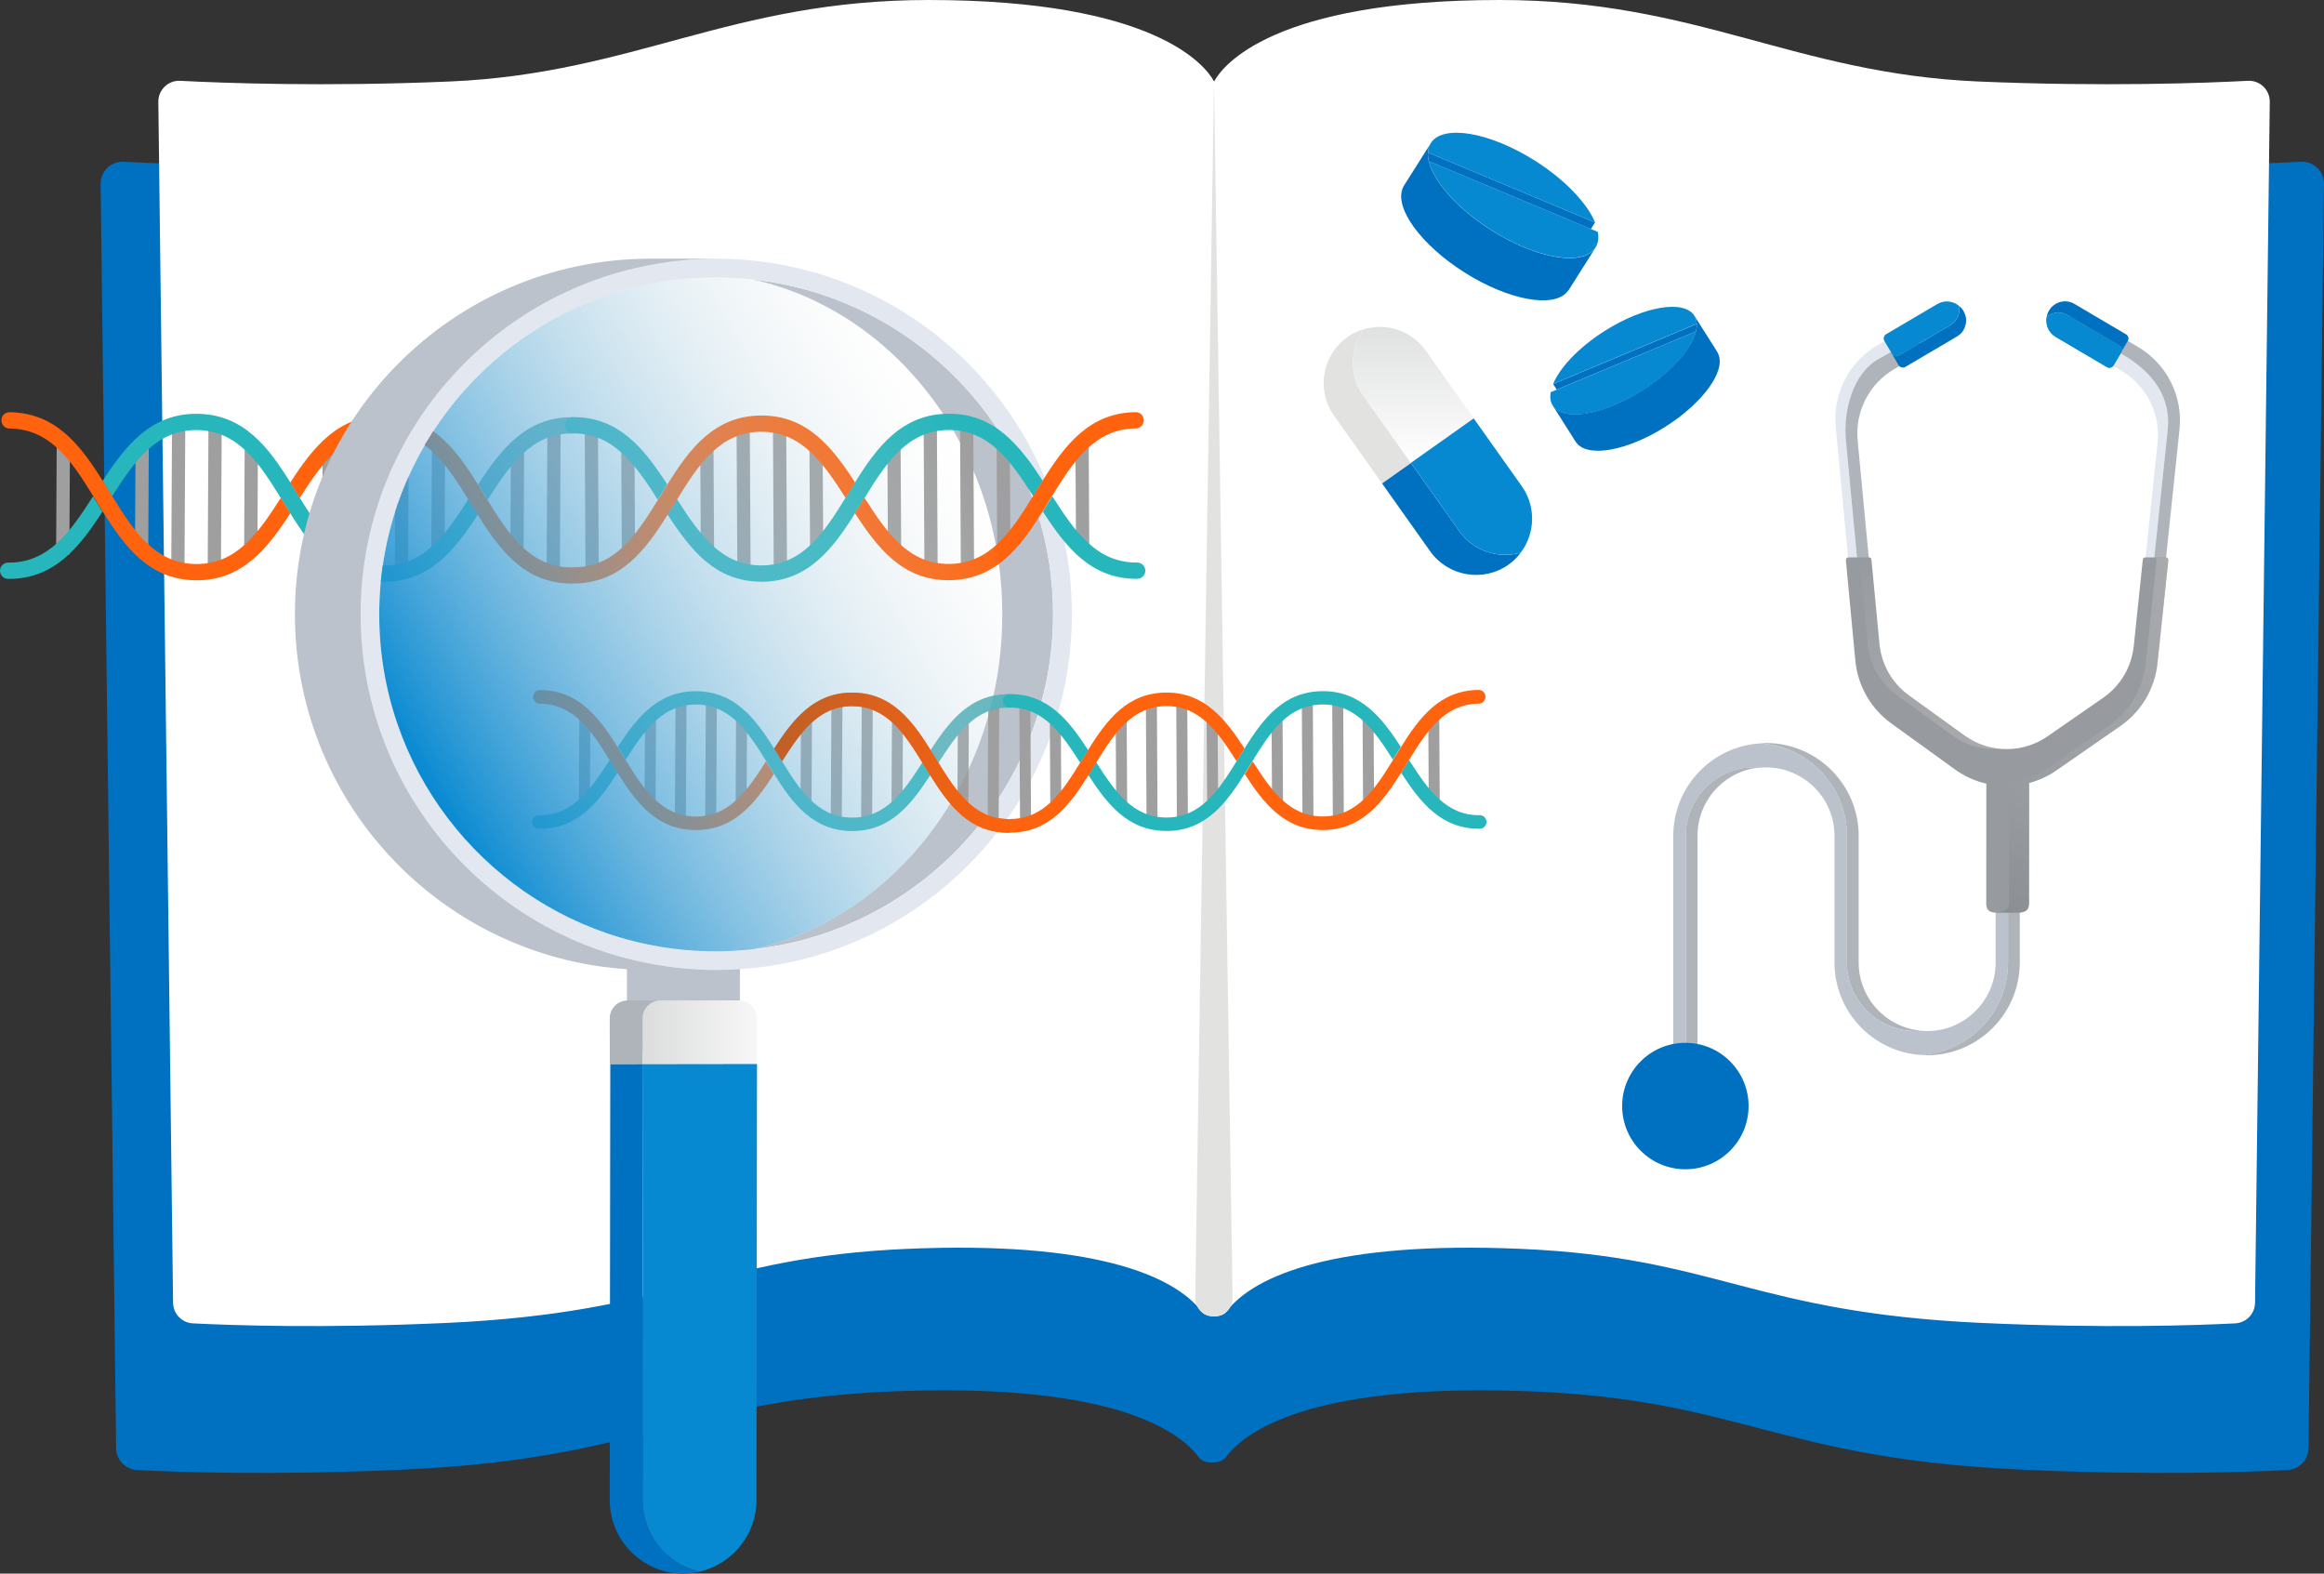<?xml version="1.0" encoding="utf-8"?>
<!-- Generator: Adobe Illustrator 23.0.3, SVG Export Plug-In . SVG Version: 6.00 Build 0)  -->
<svg version="1.1" id="Layer_1" xmlns="http://www.w3.org/2000/svg" xmlns:xlink="http://www.w3.org/1999/xlink" x="0px" y="0px"
	 viewBox="0 0 300 203.11" style="enable-background:new 0 0 300 203.11;" xml:space="preserve">
<rect x="0" y="0" width="300" height="203.11" fill="#333333" stroke="none"/>
<style type="text/css">
	.st0{fill:#0070C0;}
	.st1{fill:#FFFFFF;}
	.st2{fill:#E2E2E0;}
	.st3{opacity:0.3;fill:none;}
	.st4{fill:#E3E8F0;}
	.st5{fill:#AFB3BA;}
	.st6{fill:#BCC2CB;}
	.st7{fill:#979BA0;}
	.st8{opacity:0.6;fill:url(#SVGID_1_);}
	.st9{opacity:0.6;fill:url(#SVGID_2_);}
	.st10{fill:#0789D1;}
	.st11{fill:#2CA6E0;}
	.st12{fill:url(#SVGID_3_);}
	.st13{fill:#9F9F9F;}
	.st14{fill:none;}
	.st15{fill:#26B6BC;}
	.st16{fill:#FF630D;}
	.st17{fill:#58B3BA;}
	.st18{fill:url(#SVGID_4_);}
	.st19{fill:url(#SVGID_5_);}
	.st20{fill:url(#SVGID_6_);}
</style>
<g>
	<path class="st0" d="M154.47,187.39c0,1.39,2.85,1.87,3.7,0.76c3.8-5,14.93-9.62,39.98-8.54c26.74,1.15,31.47,8.66,62.8,10.08
		c16.76,0.76,29.15,0.32,34.34,0.05c1.51-0.08,2.69-1.31,2.71-2.82l2-163.18c0.02-1.63-1.34-2.95-2.97-2.86
		c-5.82,0.31-19.57,0.82-36.64,0.09c-25.07-1.07-38.18-11.08-65.08-11.08c-30.91,0-37.65,8.98-38.77,11
		c-0.13,0.24-0.19,0.5-0.19,0.78L154.47,187.39z"/>
	<path class="st0" d="M158.52,187.39c0,1.39-2.85,1.87-3.7,0.76c-3.8-5-14.93-9.62-39.98-8.54c-26.74,1.15-31.47,8.66-62.8,10.08
		c-16.76,0.76-29.15,0.32-34.34,0.05c-1.51-0.08-2.69-1.31-2.71-2.82l-2-163.18c-0.02-1.63,1.34-2.95,2.97-2.86
		c5.82,0.31,19.57,0.82,36.64,0.09c25.07-1.07,38.18-11.08,65.08-11.08c30.91,0,37.65,8.98,38.77,11c0.13,0.24,0.19,0.5,0.19,0.78
		L158.52,187.39z"/>
	<path class="st1" d="M154.8,168.58c0,1.32,2.71,1.77,3.51,0.72c3.61-4.75,14.18-9.13,37.97-8.11c25.4,1.09,29.89,8.22,59.64,9.57
		c15.92,0.72,27.69,0.3,32.61,0.05c1.43-0.07,2.56-1.24,2.57-2.68l1.9-154.98c0.02-1.55-1.27-2.8-2.82-2.72
		c-5.53,0.29-18.58,0.78-34.8,0.09C231.58,9.5,219.14,0,193.59,0c-29.35,0-35.76,8.53-36.82,10.44c-0.13,0.23-0.18,0.48-0.18,0.74
		L154.8,168.58z"/>
	<path class="st1" d="M158.64,168.58c0,1.32-2.71,1.77-3.51,0.72c-3.61-4.75-14.18-9.13-37.97-8.11
		c-25.4,1.09-29.89,8.22-59.64,9.57c-15.92,0.72-27.69,0.3-32.61,0.05c-1.43-0.07-2.56-1.24-2.57-2.68l-1.9-154.98
		c-0.02-1.55,1.27-2.8,2.82-2.72c5.53,0.29,18.58,0.78,34.8,0.09C81.86,9.5,94.31,0,119.86,0c29.35,0,35.76,8.53,36.82,10.44
		c0.13,0.23,0.18,0.48,0.18,0.74L158.64,168.58z"/>
	<path class="st2" d="M156.63,169.92h0.15c1.28,0,2.33-1.05,2.33-2.33l-2.4-157.06l-2.42,157.06
		C154.3,168.87,155.35,169.92,156.63,169.92z"/>
	<path class="st3" d="M154.8,165.59c0,1.3,2.66,1.74,3.45,0.71c3.55-4.66,13.93-8.97,37.3-7.97c24.95,1.07,29.36,8.08,58.59,9.4
		c15.63,0.71,27.2,0.3,32.03,0.05c1.41-0.07,2.51-1.22,2.53-2.63l1.87-152.23c0.02-1.52-1.25-2.75-2.77-2.67
		c-5.43,0.29-18.25,0.77-34.18,0.09C230.22,9.34,218,0,192.9,0c-28.83,0-35.12,8.38-36.17,10.26c-0.13,0.23-0.18,0.47-0.18,0.73
		L154.8,165.59z"/>
	<g>
		<path class="st4" d="M274.47,44.77l-6.99-4.11l-1.21,2.73l7.57,4.46c3.24,1.91,5.07,5.54,4.68,9.28l-1.59,15.14h1.13l1.77-16.86
			C280.28,51.12,278.18,46.96,274.47,44.77z"/>
		<path class="st4" d="M243.12,47.58l4.9-2.77l-1.07-2.85l-4.44,2.51c-3.78,2.14-5.94,6.29-5.54,10.61l1.62,17.19h1.14l-1.46-15.43
			C237.93,53.07,239.82,49.44,243.12,47.58z"/>
		<path class="st5" d="M247.53,43.5l-5.06,2.86c-3.3,1.87-4.54,6.71-4.19,10.48l1.46,15.43h1.52l-1.46-15.43
			c-0.36-3.77,1.54-7.4,4.83-9.26l3.62-2.05L247.53,43.5z"/>
		<path class="st5" d="M275.98,44.77l-8.19-4.82l-0.75,1.7l6.99,4.11c3.72,2.19,6.25,5.36,5.8,9.65l-1.77,16.86h1.52l1.77-16.86
			C281.8,51.12,279.7,46.96,275.98,44.77z"/>
		<path class="st5" d="M217.61,107.87v35.9c0,0.59-0.33,1.09-0.81,1.36c0.23,0.13,0.48,0.2,0.76,0.2c0.86,0,1.57-0.7,1.57-1.57
			v-35.9c0-4.62,3.56-8.41,8.08-8.8c-0.25-0.02-0.5-0.04-0.76-0.04C221.57,99.04,217.61,103,217.61,107.87z"/>
		<path class="st5" d="M260.3,116.73c-0.24,0-0.43,0.19-0.43,0.43v0.01l-0.66,0.01v7.05c0,6.34-4.96,11.54-11.21,11.93
			c0.25,0.02,0.5,0.04,0.76,0.04c6.6,0,11.97-5.37,11.97-11.97v-7.07C260.74,116.92,260.54,116.73,260.3,116.73z"/>
		<path class="st5" d="M238.41,107.87v16.36c0,4.87,3.96,8.84,8.84,8.84c0.26,0,0.51-0.02,0.76-0.04c-4.52-0.39-8.08-4.18-8.08-8.8
			v-16.36c0-6.6-5.37-11.97-11.97-11.97c-0.26,0-0.51,0.02-0.76,0.04C233.45,96.34,238.41,101.53,238.41,107.87z"/>
		<path class="st6" d="M259.22,124.23v-7.05l-0.76,0.01c0-0.08-0.03-0.15-0.06-0.21c-0.03,0.05-0.04,0.11-0.04,0.18v0.01l-0.75,0.01
			c0,0.01,0,0.01,0,0.02v7.04c0,4.87-3.96,8.84-8.83,8.84c-0.26,0-0.51-0.02-0.76-0.04c-0.25,0.02-0.5,0.04-0.76,0.04
			c-4.87,0-8.84-3.96-8.84-8.84v-16.36c0-6.34-4.96-11.53-11.21-11.93c-6.25,0.39-11.21,5.59-11.21,11.93v35.9
			c0,0.59,0.33,1.09,0.81,1.36c0.48-0.27,0.81-0.78,0.81-1.36v-35.9c0-4.87,3.96-8.83,8.83-8.83c0.26,0,0.51,0.02,0.76,0.04
			c0.25-0.02,0.5-0.04,0.76-0.04c4.87,0,8.84,3.96,8.84,8.83v16.36c0,6.34,4.96,11.54,11.21,11.93
			C254.25,135.77,259.22,130.58,259.22,124.23z"/>
		<path class="st7" d="M259.16,117.78c-1.56,0-2.77,0.3-2.76-1.18l0.01-15.45c-1.47-0.34-2.83-0.96-4.05-1.84l-8.21-5.93
			c-2.65-1.91-4.34-4.87-4.65-8.12l-1.22-12.96c-0.01-0.09,0.02-0.18,0.08-0.25c0.06-0.07,0.15-0.11,0.24-0.11h2.66
			c0.17,0,0.31,0.13,0.32,0.29l1.03,10.88c0.25,2.66,1.64,5.09,3.81,6.65l7.16,5.17c1.59,1.15,3.47,1.76,5.44,1.76
			c1.9,0,3.73-0.57,5.29-1.65l7.19-4.98c2.22-1.54,3.66-3.97,3.94-6.66l1.17-11.17c0.02-0.16,0.16-0.29,0.32-0.29h2.65
			c0.09,0,0.18,0.04,0.24,0.11c0.06,0.07,0.09,0.16,0.08,0.25l-1.4,13.3c-0.34,3.29-2.1,6.25-4.82,8.13l-8.24,5.71
			c-1.06,0.74-2.24,1.28-3.5,1.62l-0.01,15.48C261.93,118.06,260.69,117.78,259.16,117.78
			C259.16,117.78,259.16,117.78,259.16,117.78z"/>
		<linearGradient id="SVGID_1_" gradientUnits="userSpaceOnUse" x1="248.999" y1="96.7" x2="248.999" y2="71.944">
			<stop  offset="0" style="stop-color:#B4B4B5"/>
			<stop  offset="1" style="stop-color:#B4B4B5;stop-opacity:0"/>
		</linearGradient>
		<path class="st8" d="M240.07,72.24l1.03,10.88c0.25,2.66,1.64,5.09,3.81,6.65l7.16,5.17c1.59,1.15,3.47,1.76,5.44,1.76
			c0.25,0,0.5-0.01,0.75-0.03c-1.69-0.14-3.29-0.73-4.67-1.73l-7.16-5.17c-2.17-1.56-3.55-3.99-3.81-6.65l-1.03-10.88
			c-0.02-0.17-0.15-0.29-0.32-0.29h-1.52C239.91,71.94,240.05,72.07,240.07,72.24z"/>
		<linearGradient id="SVGID_2_" gradientUnits="userSpaceOnUse" x1="256.04" y1="117.021" x2="281.465" y2="72.984">
			<stop  offset="0" style="stop-color:#787C81;stop-opacity:0.7"/>
			<stop  offset="0.532" style="stop-color:#B4B4B5;stop-opacity:0.48"/>
			<stop  offset="1" style="stop-color:#B4B4B5"/>
		</linearGradient>
		<path class="st9" d="M261.94,101.06l-0.02,15.48c0,1.5-0.97,1.3-4.57,1.25c1.2-0.06,2-0.32,2-1.25l0.02-15.48
			c1.26-0.34,3.5-0.88,4.56-1.62l8.24-5.71c2.72-1.88,4.47-4.84,4.82-8.13l1.4-13.3c0.01-0.09-0.02-0.18-0.08-0.25
			c-0.06-0.07-0.15-0.11-0.24-0.11h1.52c0.09,0,0.18,0.04,0.24,0.11c0.06,0.07,0.09,0.16,0.08,0.25l-1.4,13.3
			c-0.34,3.29-2.1,6.25-4.82,8.13l-8.24,5.71C264.38,100.17,263.21,100.72,261.94,101.06z"/>
		<circle class="st0" cx="217.56" cy="142.76" r="8.16"/>
		<path class="st0" d="M274.44,43.15l-6.67-3.93c-1.12-0.66-2.59-0.28-3.25,0.84l-0.04,0.06c-0.14,0.25-0.23,0.51-0.28,0.77
			c0.75-0.61,1.83-0.74,2.7-0.22l6.67,3.93c0.31,0.18,0.41,0.58,0.23,0.89l-0.98,1.66c0-0.01,0.01-0.01,0.01-0.02l1.83-3.11
			C274.86,43.73,274.75,43.33,274.44,43.15z"/>
		<path class="st10" d="M273.58,44.61l-6.67-3.93c-0.88-0.52-1.96-0.39-2.7,0.22c-0.19,0.99,0.23,2.04,1.15,2.58
			c2.15,1.27,5.35,3.15,6.62,3.9c0.29,0.17,0.67,0.08,0.85-0.21l0.98-1.66C273.99,45.19,273.89,44.79,273.58,44.61z"/>
		<path class="st10" d="M273.58,44.61l-6.67-3.93c-0.88-0.52-1.96-0.39-2.7,0.22c-0.19,0.99,0.23,2.04,1.15,2.58
			c2.15,1.27,5.35,3.15,6.62,3.9c0.29,0.17,0.67,0.08,0.85-0.21l0.98-1.66C273.99,45.19,273.89,44.79,273.58,44.61z"/>
		<path class="st0" d="M245.97,47.35l6.67-3.93c1.12-0.66,1.5-2.12,0.84-3.25l-0.04-0.06c-0.14-0.25-0.33-0.45-0.54-0.62
			c0.17,0.95-0.24,1.95-1.12,2.47l-6.67,3.93c-0.31,0.18-0.71,0.08-0.89-0.23l-0.98-1.66c0,0.01,0,0.01,0.01,0.02l1.83,3.11
			C245.26,47.43,245.66,47.53,245.97,47.35z"/>
		<path class="st10" d="M245.11,45.89l6.67-3.93c0.88-0.52,1.29-1.52,1.12-2.47c-0.77-0.65-1.9-0.79-2.81-0.25
			c-2.15,1.27-5.35,3.15-6.62,3.9c-0.29,0.17-0.39,0.55-0.23,0.85l0.98,1.66C244.4,45.97,244.8,46.07,245.11,45.89z"/>
	</g>
	<g>
		<polygon class="st11" points="181.23,23.94 181.23,23.93 181.23,23.94 		"/>
		<polygon class="st11" points="202.5,37.41 202.5,37.42 202.51,37.41 		"/>
		<path class="st10" d="M205.96,31.95c-0.65,1.03-2.09,1.44-3.96,1.32c-2.61-0.18-6.09-1.42-9.51-3.59
			c-3.43-2.17-6.03-4.78-7.31-7.07c-0.35-0.63-0.6-1.24-0.74-1.81l21.82,9.13C206.4,30.71,206.31,31.4,205.96,31.95z"/>
		<path class="st10" d="M184.69,18.48c1.56-2.47,7.59-1.45,13.47,2.27c3.88,2.46,6.71,5.48,7.75,7.96l-21.57-9.02
			C184.35,19.24,184.46,18.83,184.69,18.48z"/>
		<path class="st0" d="M184.33,19.69c-0.01,0.17,0,0.35,0.01,0.54c0,0,0,0,0,0.01c0.02,0.19,0.05,0.38,0.1,0.58l0,0
			c0.14,0.57,0.39,1.18,0.74,1.81c1.28,2.29,3.88,4.9,7.31,7.07c3.43,2.17,6.9,3.41,9.51,3.59c1.87,0.13,3.3-0.29,3.96-1.32
			l-3.45,5.45l-0.01,0.01c-0.06,0.09-0.13,0.17-0.2,0.25c-1.82,2.12-7.61,1.06-13.26-2.52s-9.09-8.35-7.95-10.91
			c0.04-0.1,0.08-0.2,0.14-0.29l0.01-0.01l3.45-5.45C184.46,18.83,184.35,19.24,184.33,19.69z"/>
		<path class="st0" d="M202.11,27.13l3.79,1.58l-0.54,0.85l-2.86-1.2l-0.02-0.01l-18.03-7.54c-0.1-0.4-0.13-0.77-0.12-1.12
			L202.11,27.13z"/>
	</g>
	<g>
		<path class="st2" d="M173.92,43.51c0.68-0.48,1.42-0.82,2.18-1.04c-1.85,2.45-2.01,5.94-0.14,8.57l6.17,8.7l-3.73,2.64l-6.21-8.76
			C169.89,50.37,170.67,45.82,173.92,43.51z"/>
		<path class="st0" d="M182.17,59.81l6.21,8.76c1.82,2.57,5.05,3.59,7.93,2.77c-0.44,0.58-0.96,1.1-1.58,1.54
			c-3.25,2.31-7.8,1.53-10.11-1.72l-6.21-8.76l3.73-2.64L182.17,59.81z"/>
		
			<linearGradient id="SVGID_3_" gradientUnits="userSpaceOnUse" x1="668.763" y1="59.806" x2="668.763" y2="39.605" gradientTransform="matrix(-1 0 0 1 851.202 0)">
			<stop  offset="0" style="stop-color:#FFFFFF"/>
			<stop  offset="1" style="stop-color:#DBDCDC"/>
		</linearGradient>
		<path class="st12" d="M184.03,45.24l6.21,8.76l-8.11,5.75l-6.17-8.7c-1.87-2.64-1.71-6.12,0.14-8.57
			C178.98,41.65,182.21,42.66,184.03,45.24z"/>
		<path class="st10" d="M190.24,54l0.04,0.06l6.17,8.7c1.87,2.64,1.71,6.12-0.14,8.57c-2.88,0.82-6.1-0.19-7.93-2.77l-6.21-8.76
			l-0.04-0.06L190.24,54z"/>
	</g>
	<g>
		<polygon class="st11" points="221.7,45.45 221.7,45.45 221.7,45.46 		"/>
		<polygon class="st11" points="203.41,57.04 203.41,57.04 203.41,57.03 		"/>
		<path class="st10" d="M200.44,52.35c0.56,0.88,1.79,1.24,3.4,1.13c2.25-0.15,5.23-1.22,8.18-3.08c2.94-1.86,5.19-4.11,6.28-6.07
			c0.3-0.54,0.52-1.07,0.64-1.56l-18.76,7.85C200.06,51.27,200.13,51.87,200.44,52.35z"/>
		<path class="st10" d="M218.73,40.76c-1.34-2.12-6.53-1.25-11.58,1.95c-3.34,2.11-5.77,4.71-6.66,6.84l18.54-7.76
			C219.01,41.42,218.92,41.07,218.73,40.76z"/>
		<path class="st0" d="M219.03,41.8c0.01,0.15,0,0.3-0.01,0.46c0,0,0,0,0,0c-0.02,0.16-0.05,0.33-0.09,0.49l0,0
			c-0.12,0.49-0.33,1.01-0.64,1.56c-1.1,1.97-3.34,4.21-6.28,6.07c-2.94,1.86-5.93,2.93-8.18,3.08c-1.61,0.11-2.84-0.25-3.4-1.13
			l2.97,4.69l0,0.01c0.05,0.08,0.12,0.15,0.18,0.22c1.57,1.82,6.54,0.91,11.4-2.17c4.86-3.08,7.81-7.18,6.83-9.38
			c-0.04-0.08-0.07-0.17-0.12-0.25l0-0.01l-2.97-4.69C218.92,41.07,219.01,41.42,219.03,41.8z"/>
		<path class="st0" d="M203.75,48.2l-3.26,1.36l0.46,0.73l2.46-1.03l0.02-0.01l15.5-6.48c0.08-0.34,0.11-0.66,0.1-0.96L203.75,48.2z
			"/>
	</g>
	<g>
		<g>
			
				<rect x="42.27" y="63.57" transform="matrix(5.342755e-03 -1 1 5.342755e-03 -12.836 115.942)" class="st13" width="19.19" height="1.71"/>
			
				<rect x="49.08" y="63.52" transform="matrix(5.342755e-03 -1 1 5.342755e-03 -8.107 120.589)" class="st13" width="14.96" height="1.71"/>
			
				<rect x="37.57" y="63.54" transform="matrix(5.342755e-03 -1 1 5.342755e-03 -17.484 111.218)" class="st13" width="19.19" height="1.71"/>
			<polygon class="st13" points="43.28,71.25 41.57,71.24 41.65,57.48 43.36,57.49 			"/>
			
				<rect x="61.87" y="63.68" transform="matrix(5.342755e-03 -1 1 5.342755e-03 6.551 135.649)" class="st13" width="19.19" height="1.71"/>
			
				<rect x="59.52" y="63.81" transform="matrix(5.174702e-03 -1 1 5.174702e-03 1.759 131.091)" class="st13" width="14.49" height="1.71"/>
			
				<rect x="18.11" y="63.44" transform="matrix(5.342755e-03 -1 1 5.342755e-03 -36.728 91.656)" class="st13" width="19.19" height="1.71"/>
			
				<rect x="25.22" y="63.09" transform="matrix(5.136601e-03 -1 1 5.136601e-03 -31.704 96.028)" class="st13" width="14.38" height="1.71"/>
			
				<rect x="13.41" y="63.41" transform="matrix(5.342755e-03 -1 1 5.342755e-03 -41.377 86.931)" class="st13" width="19.19" height="1.71"/>
			
				<rect x="11.08" y="63.06" transform="matrix(5.164260e-03 -1 1 5.164260e-03 -45.691 81.891)" class="st13" width="14.46" height="1.71"/>
			
				<rect x="0.66" y="63.25" transform="matrix(5.342755e-03 -1 1 5.342755e-03 -56.01 71.897)" class="st13" width="14.96" height="1.71"/>
			<path class="st14" d="M25.42,55.51c5.27,0.04,8.02,4.2,10.82,8.75c-2.87,4.49-5.68,8.59-10.94,8.54
				c-5.27-0.04-8.02-4.2-10.82-8.74C17.35,59.56,20.17,55.47,25.42,55.51z"/>
			<path class="st15" d="M25.44,53.41c6.02,0.05,9.21,4.33,12.05,8.88c0.29,0.47,0.58,0.94,0.87,1.41c0.12,0.19,0.23,0.38,0.35,0.57
				c2.79,4.53,5.53,8.66,10.77,8.72c0.01,0,0.02,0,0.03,0c5.26,0.04,8.08-4.06,10.95-8.56c0.12,0.19,0.23,0.38,0.35,0.57
				c0.29,0.47,0.58,0.94,0.87,1.41c-2.91,4.49-6.16,8.71-12.14,8.68c-0.02,0-0.03,0.01-0.04,0.01c-6.01-0.05-9.2-4.32-12.04-8.86
				c-0.3-0.48-0.59-0.95-0.89-1.43c-0.11-0.18-0.22-0.37-0.34-0.55c-2.8-4.55-5.55-8.7-10.82-8.75c-5.25-0.04-8.07,4.05-10.94,8.54
				c-0.11-0.18-0.22-0.36-0.34-0.55c-0.29-0.48-0.59-0.95-0.89-1.43C16.18,57.58,19.43,53.36,25.44,53.41z"/>
			<path class="st15" d="M1.06,72.62c5.26,0.04,8.08-4.06,10.95-8.56c0.12,0.19,0.23,0.38,0.35,0.57c0.29,0.47,0.58,0.94,0.87,1.41
				c-2.92,4.5-6.17,8.73-12.19,8.68C0.46,74.71,0,74.24,0,73.66C0,73.08,0.48,72.61,1.06,72.62z"/>
			<g>
				<path class="st16" d="M1.22,53.21c6.01,0.05,9.2,4.32,12.04,8.86c0.3,0.48,0.59,0.95,0.89,1.43c0.11,0.18,0.22,0.37,0.34,0.55
					c2.8,4.55,5.55,8.7,10.82,8.75c5.25,0.04,8.07-4.05,10.94-8.54c0.11,0.18,0.22,0.36,0.34,0.55c0.29,0.48,0.59,0.95,0.89,1.43
					c-2.91,4.49-6.17,8.71-12.18,8.66c-6.02-0.05-9.21-4.33-12.05-8.89c-0.29-0.47-0.58-0.94-0.87-1.41
					c-0.12-0.19-0.23-0.38-0.35-0.57c-2.79-4.54-5.54-8.68-10.8-8.72c-0.58,0-1.05-0.48-1.04-1.06C0.17,53.67,0.64,53.21,1.22,53.21
					z"/>
			</g>
			<g>
				<path class="st16" d="M73.72,75.32c-6.01-0.05-9.2-4.32-12.04-8.86c-0.3-0.48-0.59-0.95-0.89-1.43
					c-0.11-0.18-0.22-0.37-0.34-0.55c-2.8-4.55-5.55-8.7-10.82-8.74c-5.25-0.04-8.07,4.05-10.94,8.54
					c-0.11-0.18-0.22-0.36-0.34-0.55c-0.29-0.48-0.59-0.95-0.89-1.43c2.91-4.49,6.17-8.71,12.18-8.66
					c6.02,0.05,9.21,4.33,12.05,8.89c0.29,0.47,0.58,0.94,0.87,1.41c0.12,0.19,0.23,0.38,0.35,0.57c2.79,4.54,5.54,8.68,10.8,8.72
					c0.58,0,1.05,0.48,1.04,1.06C74.77,74.86,74.29,75.32,73.72,75.32z"/>
			</g>
			<path class="st17" d="M73.89,55.95c-5.26-0.04-8.08,4.06-10.95,8.56c-0.12-0.19-0.23-0.38-0.35-0.57
				c-0.29-0.47-0.58-0.94-0.87-1.41c2.92-4.5,6.17-8.73,12.19-8.68c0.58,0,1.05,0.48,1.04,1.06C74.94,55.49,74.47,55.96,73.89,55.95
				z"/>
		</g>
	</g>
	<g>
		<g>
			<rect x="80.93" y="124.8" class="st6" width="14.58" height="10.8"/>
			<g>
				<path class="st0" d="M82.95,137.33L82.95,137.33l0.07,0.01l-0.07,56.29c-0.01,4.48,3.15,8.26,7.35,9.23
					c-0.69,0.16-1.4,0.25-2.13,0.25c-5.21-0.01-9.46-4.27-9.46-9.48l0.07-56.29L82.95,137.33z"/>
				<path class="st5" d="M81.02,129.13l14.38-0.02c0.02,0,0.04,0.01,0.06,0.01l-10.19,0.01c-1.28,0-2.32,1.04-2.32,2.32l0.01,4.32
					l0,1.55l-4.17,0.01l-0.07,0l-0.01-5.88C78.7,130.18,79.74,129.14,81.02,129.13z"/>
				<path class="st10" d="M82.95,193.63l0.07-56.29l-0.07,0v-0.01l14.77-0.02l-0.07,56.34c-0.01,4.47-3.16,8.24-7.35,9.21
					C86.1,201.89,82.94,198.11,82.95,193.63z"/>
				
					<linearGradient id="SVGID_4_" gradientUnits="userSpaceOnUse" x1="2901.87" y1="133.226" x2="2916.65" y2="133.226" gradientTransform="matrix(-1 0 0 1 2999.595 0)">
					<stop  offset="0" style="stop-color:#F7F7F7"/>
					<stop  offset="1" style="stop-color:#DBDCDC"/>
				</linearGradient>
				<path class="st18" d="M85.26,129.13l10.19-0.01c1.25,0.03,2.26,1.05,2.27,2.31l0.01,5.88h0l-14.77,0.02l0-1.55l-0.01-4.32
					C82.94,130.18,83.98,129.14,85.26,129.13z"/>
			</g>
		</g>
		<path class="st6" d="M83.48,33.39c0.16,0,0.33-0.01,0.49-0.01h9.33c-1.72,0-3.42,0.1-5.09,0.29c-1.9,0.21-3.76,0.55-5.58,0.98
			C62.43,39.46,47.4,57.61,47.4,79.29s15.03,39.83,35.24,44.64c1.82,0.43,3.68,0.77,5.58,0.98c1.67,0.18,3.37,0.29,5.09,0.29h-9.33
			c-0.16,0-0.33-0.01-0.49-0.01c-25.13-0.26-45.42-20.71-45.42-45.9S58.35,33.66,83.48,33.39z"/>
		<path class="st6" d="M109.13,119.46c-3.51,1.46-7.25,2.48-11.16,2.97c-0.25,0.03-0.51,0.06-0.77,0.09
			c18.36-4.08,32.18-21.88,32.18-43.22c0-21.34-13.82-39.14-32.18-43.22c0.26,0.03,0.51,0.05,0.76,0.09
			c3.9,0.5,7.65,1.51,11.16,2.97c15.74,6.54,26.82,22.05,26.82,40.17c0,6.19-1.35,12.21-3.76,17.71
			C127.67,107.12,119.4,115.19,109.13,119.46z"/>
		<path class="st4" d="M46.55,79.29c0,21.68,15.03,39.83,35.24,44.64c1.82,0.43,3.68,0.77,5.58,0.98c1.67,0.18,3.37,0.29,5.09,0.29
			c0.16,0,0.31-0.01,0.47-0.01c5.72-0.06,11.18-1.16,16.21-3.13c17.11-6.68,29.23-23.3,29.23-42.77s-12.12-36.09-29.23-42.77
			c-5.03-1.96-10.5-3.07-16.21-3.13c-0.16,0-0.31-0.01-0.47-0.01c-1.72,0-3.42,0.1-5.09,0.29c-1.9,0.21-3.76,0.55-5.58,0.98
			C61.58,39.46,46.55,57.61,46.55,79.29z M49,81.26c-0.03-0.65-0.05-1.31-0.05-1.97s0.02-1.32,0.05-1.97
			c0.87-19.47,14.53-35.6,32.78-40.2c3.42-0.86,6.99-1.32,10.67-1.32c1.46,0,4.38,0.21,4.4,0.21c0.12,0.02,0.24,0.04,0.35,0.07
			c0.26,0.03,0.51,0.05,0.76,0.09c3.9,0.5,7.65,1.51,11.16,2.97c15.74,6.54,26.82,22.05,26.82,40.17c0,6.31-1.35,12.3-3.76,17.71
			c-4.52,10.12-12.8,18.19-23.06,22.46c-3.51,1.46-7.25,2.48-11.16,2.97c-0.25,0.03-0.51,0.06-0.77,0.09
			c-0.23,0.05-0.72,0.1-0.74,0.08c-1.32,0.12-2.66,0.2-4.01,0.2c-3.68,0-7.26-0.46-10.67-1.32C63.53,116.86,49.87,100.73,49,81.26z"
			/>
	</g>
	<g>
		<g>
			
				<rect x="103.91" y="97.69" transform="matrix(5.342755e-03 -1 1 5.342755e-03 12.913 209.78)" class="st13" width="15.99" height="1.42"/>
			
				<rect x="109.59" y="97.64" transform="matrix(5.342755e-03 -1 1 5.342755e-03 16.853 213.652)" class="st13" width="12.47" height="1.42"/>
			
				<rect x="100" y="97.67" transform="matrix(5.342755e-03 -1 1 5.342755e-03 9.039 205.843)" class="st13" width="15.99" height="1.42"/>
			
				<rect x="98.26" y="97.5" transform="matrix(4.987900e-03 -1 1 4.987900e-03 5.35 201.796)" class="st13" width="11.64" height="1.42"/>
			
				<rect x="120.24" y="97.78" transform="matrix(5.342755e-03 -1 1 5.342755e-03 29.068 226.202)" class="st13" width="15.99" height="1.42"/>
			
				<rect x="118.45" y="98.05" transform="matrix(5.033369e-03 -1 1 5.033369e-03 24.939 222.59)" class="st13" width="11.74" height="1.42"/>
			
				<rect x="83.78" y="97.58" transform="matrix(5.342755e-03 -1 1 5.342755e-03 -6.997 189.542)" class="st13" width="15.99" height="1.42"/>
			
				<rect x="89.78" y="97.22" transform="matrix(5.072040e-03 -1 1 5.072040e-03 -2.715 193.126)" class="st13" width="11.83" height="1.42"/>
			
				<rect x="79.87" y="97.56" transform="matrix(5.342755e-03 -1 1 5.342755e-03 -10.871 185.605)" class="st13" width="15.99" height="1.42"/>
			
				<rect x="78" y="97.18" transform="matrix(5.099699e-03 -1 1 5.099699e-03 -14.373 181.344)" class="st13" width="11.9" height="1.42"/>
			
				<rect x="69.5" y="97.16" transform="matrix(5.119766e-03 -1 1 5.119766e-03 -22.788 172.839)" class="st13" width="11.95" height="1.42"/>
			<path class="st14" d="M89.87,90.97c4.39,0.04,6.68,3.5,9.01,7.29c-2.39,3.74-4.74,7.15-9.11,7.12c-4.39-0.04-6.68-3.5-9.01-7.29
				C83.15,94.35,85.5,90.94,89.87,90.97z"/>
			<path class="st15" d="M89.89,89.22c5.02,0.04,7.67,3.61,10.04,7.4c0.24,0.39,0.49,0.78,0.73,1.17c0.1,0.16,0.19,0.32,0.29,0.47
				c2.32,3.77,4.61,7.22,8.98,7.27c0.01,0,0.01,0,0.02,0c4.39,0.04,6.73-3.39,9.13-7.14c0.1,0.16,0.19,0.32,0.29,0.47
				c0.24,0.39,0.48,0.78,0.73,1.17c-2.43,3.74-5.13,7.26-10.12,7.23c-0.01,0-0.02,0.01-0.04,0.01c-5.01-0.04-7.66-3.6-10.03-7.39
				c-0.25-0.4-0.49-0.79-0.74-1.19c-0.09-0.15-0.19-0.3-0.28-0.46c-2.33-3.79-4.62-7.25-9.01-7.29c-4.38-0.04-6.73,3.38-9.11,7.12
				c-0.09-0.15-0.19-0.3-0.28-0.46c-0.24-0.4-0.49-0.8-0.74-1.19C82.17,92.7,84.88,89.18,89.89,89.22z"/>
			<path class="st15" d="M69.57,105.23c4.39,0.04,6.73-3.39,9.13-7.14c0.1,0.16,0.19,0.32,0.29,0.48c0.24,0.39,0.48,0.78,0.73,1.17
				c-2.43,3.75-5.14,7.28-10.16,7.24c-0.48,0-0.87-0.4-0.87-0.88C68.69,105.61,69.09,105.22,69.57,105.23z"/>
			<g>
				<path class="st16" d="M69.71,89.06c5.01,0.04,7.66,3.6,10.03,7.39c0.25,0.4,0.49,0.79,0.74,1.19c0.09,0.15,0.19,0.3,0.28,0.46
					c2.33,3.79,4.62,7.25,9.01,7.29c4.38,0.04,6.73-3.38,9.11-7.12c0.09,0.15,0.19,0.3,0.28,0.46c0.24,0.4,0.49,0.8,0.74,1.19
					c-2.43,3.75-5.14,7.26-10.15,7.22c-5.02-0.04-7.67-3.61-10.04-7.4c-0.24-0.39-0.49-0.78-0.73-1.17
					c-0.1-0.16-0.19-0.32-0.29-0.47c-2.33-3.78-4.62-7.23-9-7.27c-0.48,0-0.87-0.4-0.87-0.88C68.83,89.44,69.23,89.05,69.71,89.06z"
					/>
			</g>
			<g>
				<path class="st16" d="M130.12,107.48c-5.01-0.04-7.66-3.6-10.03-7.39c-0.25-0.4-0.49-0.79-0.74-1.19
					c-0.09-0.15-0.19-0.3-0.28-0.46c-2.33-3.79-4.62-7.25-9.01-7.29c-4.38-0.04-6.73,3.38-9.11,7.12c-0.09-0.15-0.19-0.3-0.28-0.46
					c-0.24-0.4-0.49-0.8-0.74-1.19c2.43-3.75,5.14-7.26,10.15-7.22c5.02,0.04,7.67,3.61,10.04,7.4c0.24,0.39,0.49,0.78,0.73,1.17
					c0.1,0.16,0.19,0.32,0.29,0.48c2.33,3.78,4.62,7.23,9,7.27c0.48,0,0.87,0.4,0.87,0.88C130.99,107.1,130.6,107.48,130.12,107.48z
					"/>
			</g>
			<path class="st17" d="M130.26,91.34c-4.39-0.04-6.73,3.39-9.13,7.14c-0.1-0.16-0.19-0.32-0.29-0.47
				c-0.24-0.39-0.48-0.78-0.73-1.17c2.43-3.75,5.14-7.28,10.16-7.24c0.48,0,0.87,0.4,0.87,0.88
				C131.14,90.96,130.75,91.34,130.26,91.34z"/>
		</g>
		<g>
			
				<rect x="147.96" y="90.39" transform="matrix(1 -5.502470e-03 5.502470e-03 1 -0.539 0.82)" class="st13" width="1.42" height="15.99"/>
			
				<rect x="144.05" y="92.11" transform="matrix(1 -5.484935e-03 5.484935e-03 1 -0.537 0.795)" class="st13" width="1.42" height="12.47"/>
			
				<rect x="151.88" y="90.37" transform="matrix(1 -5.502470e-03 5.502470e-03 1 -0.539 0.841)" class="st13" width="1.42" height="15.99"/>
			<polygon class="st13" points="155.83,104.02 155.76,92.62 157.18,92.61 157.25,104.01 			"/>
			
				<rect x="131.63" y="90.48" transform="matrix(1 -5.502470e-03 5.502470e-03 1 -0.54 0.73)" class="st13" width="1.42" height="15.99"/>
			
				<rect x="135.55" y="92.89" transform="matrix(1 -5.826785e-03 5.826785e-03 1 -0.573 0.796)" class="st13" width="1.42" height="11.73"/>
			
				<rect x="168.09" y="90.28" transform="matrix(1 -5.502470e-03 5.502470e-03 1 -0.538 0.93)" class="st13" width="1.42" height="15.99"/>
			
				<rect x="164.17" y="92" transform="matrix(1 -5.744163e-03 5.744163e-03 1 -0.56 0.949)" class="st13" width="1.42" height="12.01"/>
			
				<rect x="172.01" y="90.26" transform="matrix(1 -5.502470e-03 5.502470e-03 1 -0.538 0.952)" class="st13" width="1.42" height="15.99"/>
			
				<rect x="175.92" y="91.94" transform="matrix(1 -5.787414e-03 5.787414e-03 1 -0.564 1.024)" class="st13" width="1.42" height="11.92"/>
			
				<rect x="184.4" y="91.89" transform="matrix(1 -5.535720e-03 5.535720e-03 1 -0.54 1.026)" class="st13" width="1.42" height="12.47"/>
			<path class="st14" d="M170.71,90.96c-4.39,0.04-6.68,3.5-9.01,7.29c2.39,3.74,4.74,7.15,9.11,7.12c4.39-0.04,6.68-3.5,9.01-7.29
				C177.43,94.34,175.09,90.93,170.71,90.96z"/>
			<path class="st15" d="M170.69,89.21c-5.02,0.04-7.67,3.61-10.04,7.4c-0.24,0.39-0.49,0.78-0.73,1.17
				c-0.1,0.16-0.19,0.32-0.29,0.47c-2.32,3.77-4.61,7.22-8.98,7.27c-0.01,0-0.01,0-0.02,0c-4.39,0.04-6.73-3.39-9.13-7.14
				c-0.1,0.16-0.19,0.32-0.29,0.47c-0.24,0.39-0.48,0.78-0.73,1.17c2.43,3.74,5.13,7.26,10.12,7.23c0.01,0,0.02,0.01,0.04,0.01
				c5.01-0.04,7.66-3.6,10.03-7.39c0.25-0.4,0.49-0.79,0.74-1.19c0.09-0.15,0.19-0.3,0.28-0.46c2.33-3.79,4.62-7.25,9.01-7.29
				c4.38-0.04,6.73,3.38,9.11,7.12c0.09-0.15,0.19-0.3,0.28-0.46c0.24-0.4,0.49-0.8,0.74-1.19
				C178.41,92.69,175.7,89.17,170.69,89.21z"/>
			<path class="st15" d="M191.01,105.22c-4.39,0.04-6.73-3.39-9.13-7.14c-0.1,0.16-0.19,0.32-0.29,0.48
				c-0.24,0.39-0.48,0.78-0.73,1.17c2.43,3.75,5.14,7.28,10.16,7.24c0.48,0,0.87-0.4,0.87-0.88
				C191.89,105.6,191.49,105.21,191.01,105.22z"/>
			<g>
				<path class="st16" d="M190.87,89.05c-5.01,0.04-7.66,3.6-10.03,7.39c-0.25,0.4-0.49,0.79-0.74,1.19
					c-0.09,0.15-0.19,0.3-0.28,0.46c-2.33,3.79-4.62,7.25-9.01,7.29c-4.38,0.04-6.73-3.38-9.11-7.12c-0.09,0.15-0.19,0.3-0.28,0.46
					c-0.24,0.4-0.49,0.8-0.74,1.19c2.43,3.75,5.14,7.26,10.15,7.22c5.02-0.04,7.67-3.61,10.04-7.4c0.24-0.39,0.49-0.78,0.73-1.17
					c0.1-0.16,0.19-0.32,0.29-0.47c2.33-3.78,4.62-7.23,9-7.27c0.48,0,0.87-0.4,0.87-0.88C191.75,89.43,191.35,89.04,190.87,89.05z"
					/>
			</g>
			<g>
				<path class="st16" d="M130.46,107.47c5.01-0.04,7.66-3.6,10.03-7.39c0.25-0.4,0.49-0.79,0.74-1.19c0.09-0.15,0.19-0.3,0.28-0.46
					c2.33-3.79,4.62-7.25,9.01-7.29c4.38-0.04,6.73,3.38,9.11,7.12c0.09-0.15,0.19-0.3,0.28-0.46c0.24-0.4,0.49-0.8,0.74-1.19
					c-2.43-3.75-5.14-7.26-10.15-7.22c-5.02,0.04-7.67,3.61-10.04,7.4c-0.24,0.39-0.49,0.78-0.73,1.17
					c-0.1,0.16-0.19,0.32-0.29,0.48c-2.33,3.78-4.62,7.23-9,7.27c-0.48,0-0.87,0.4-0.87,0.88
					C129.59,107.09,129.98,107.47,130.46,107.47z"/>
			</g>
			<path class="st15" d="M130.32,91.33c4.39-0.04,6.73,3.39,9.13,7.14c0.1-0.16,0.19-0.32,0.29-0.47c0.24-0.39,0.48-0.78,0.73-1.17
				c-2.43-3.75-5.14-7.28-10.16-7.24c-0.48,0-0.87,0.4-0.87,0.88C129.44,90.95,129.84,91.33,130.32,91.33z"/>
		</g>
	</g>
	<g>
		
			<rect x="95.13" y="54.82" transform="matrix(1 -5.502470e-03 5.502470e-03 1 -0.353 0.529)" class="st13" width="1.71" height="19.19"/>
		
			<rect x="90.43" y="56.88" transform="matrix(1 -5.484935e-03 5.484935e-03 1 -0.352 0.502)" class="st13" width="1.71" height="14.96"/>
		
			<rect x="99.83" y="54.79" transform="matrix(1 -5.502470e-03 5.502470e-03 1 -0.353 0.555)" class="st13" width="1.71" height="19.19"/>
		<polygon class="st13" points="104.57,71.1 104.49,57.65 106.19,57.64 106.27,71.09 		"/>
		
			<rect x="75.53" y="54.92" transform="matrix(1 -5.502470e-03 5.502470e-03 1 -0.354 0.421)" class="st13" width="1.71" height="19.19"/>
		
			<rect x="80.23" y="57.42" transform="matrix(1 -5.667518e-03 5.667518e-03 1 -0.365 0.461)" class="st13" width="1.71" height="14.48"/>
		
			<rect x="119.28" y="54.68" transform="matrix(1 -5.502470e-03 5.502470e-03 1 -0.352 0.662)" class="st13" width="1.71" height="19.19"/>
		
			<rect x="114.58" y="56.75" transform="matrix(1 -5.771951e-03 5.771951e-03 1 -0.367 0.667)" class="st13" width="1.71" height="14.35"/>
		
			<rect x="123.98" y="54.66" transform="matrix(1 -5.502470e-03 5.502470e-03 1 -0.352 0.688)" class="st13" width="1.71" height="19.19"/>
		
			<rect x="128.68" y="56.67" transform="matrix(1 -5.845757e-03 5.845757e-03 1 -0.37 0.758)" class="st13" width="1.71" height="14.17"/>
		
			<rect x="138.86" y="56.61" transform="matrix(1 -5.718687e-03 5.718687e-03 1 -0.363 0.8)" class="st13" width="1.71" height="14.48"/>
		<path class="st14" d="M122.43,55.5c-5.27,0.04-8.02,4.2-10.82,8.75c2.87,4.49,5.68,8.59,10.94,8.54c5.27-0.04,8.02-4.2,10.82-8.74
			C130.5,59.55,127.68,55.46,122.43,55.5z"/>
		<path class="st15" d="M122.41,53.4c-6.02,0.05-9.21,4.33-12.05,8.88c-0.29,0.47-0.58,0.94-0.87,1.41
			c-0.12,0.19-0.23,0.38-0.35,0.57c-2.79,4.53-5.53,8.66-10.77,8.72c-0.01,0-0.02,0-0.03,0c-5.26,0.04-8.08-4.06-10.95-8.56
			c-0.12,0.19-0.23,0.38-0.35,0.57c-0.29,0.47-0.58,0.94-0.87,1.41c2.91,4.49,6.16,8.71,12.14,8.68c0.02,0,0.03,0.01,0.04,0.01
			c6.01-0.05,9.2-4.32,12.04-8.86c0.3-0.48,0.59-0.95,0.89-1.43c0.11-0.18,0.22-0.37,0.34-0.55c2.8-4.55,5.55-8.7,10.82-8.75
			c5.25-0.04,8.07,4.05,10.94,8.54c0.11-0.18,0.22-0.36,0.34-0.55c0.29-0.48,0.59-0.95,0.89-1.43
			C131.67,57.57,128.42,53.35,122.41,53.4z"/>
		<path class="st15" d="M146.79,72.61c-5.26,0.04-8.08-4.06-10.95-8.56c-0.12,0.19-0.23,0.38-0.35,0.57
			c-0.29,0.47-0.58,0.94-0.87,1.41c2.92,4.5,6.17,8.73,12.19,8.68c0.58,0,1.05-0.48,1.04-1.06
			C147.84,73.07,147.37,72.6,146.79,72.61z"/>
		<g>
			<path class="st16" d="M146.62,53.2c-6.01,0.05-9.2,4.32-12.04,8.86c-0.3,0.48-0.59,0.95-0.89,1.43
				c-0.11,0.18-0.22,0.37-0.34,0.55c-2.8,4.55-5.55,8.7-10.82,8.75c-5.25,0.04-8.07-4.05-10.94-8.54c-0.11,0.18-0.22,0.36-0.34,0.55
				c-0.29,0.48-0.59,0.95-0.89,1.43c2.91,4.49,6.17,8.71,12.18,8.66c6.02-0.05,9.21-4.33,12.05-8.89c0.29-0.47,0.58-0.94,0.87-1.41
				c0.12-0.19,0.23-0.38,0.35-0.57c2.79-4.54,5.54-8.68,10.8-8.72c0.58,0,1.05-0.48,1.04-1.06S147.2,53.19,146.62,53.2z"/>
		</g>
		<g>
			<path class="st16" d="M74.13,75.31c6.01-0.05,9.2-4.32,12.04-8.86c0.3-0.48,0.59-0.95,0.89-1.43c0.11-0.18,0.22-0.37,0.34-0.55
				c2.8-4.55,5.55-8.7,10.82-8.74c5.25-0.04,8.07,4.05,10.94,8.54c0.11-0.18,0.22-0.36,0.34-0.55c0.29-0.48,0.59-0.95,0.89-1.43
				c-2.91-4.49-6.17-8.71-12.18-8.66c-6.02,0.05-9.21,4.33-12.05,8.89c-0.29,0.47-0.58,0.94-0.87,1.41
				c-0.12,0.19-0.23,0.38-0.35,0.57c-2.79,4.54-5.54,8.68-10.8,8.72c-0.58,0-1.05,0.48-1.04,1.06
				C73.08,74.85,73.55,75.31,74.13,75.31z"/>
		</g>
		<path class="st15" d="M73.96,55.94c5.26-0.04,8.08,4.06,10.95,8.56c0.12-0.19,0.23-0.38,0.35-0.57c0.29-0.47,0.58-0.94,0.87-1.41
			c-2.92-4.5-6.17-8.73-12.19-8.68c-0.58,0-1.05,0.48-1.04,1.06C72.9,55.48,73.38,55.95,73.96,55.94z"/>
	</g>
	
		<linearGradient id="SVGID_5_" gradientUnits="userSpaceOnUse" x1="2874.385" y1="59.244" x2="2945.305" y2="100.189" gradientTransform="matrix(-1 0 0 1 2999.595 0)">
		<stop  offset="0" style="stop-color:#E2E2E0;stop-opacity:0"/>
		<stop  offset="1" style="stop-color:#0789D1"/>
	</linearGradient>
	<path class="st19" d="M81.78,37.12c3.42-0.86,6.99-1.32,10.67-1.32c1.46,0,4.38,0.21,4.4,0.21c0.12,0.02,0.24,0.04,0.35,0.07
		c18.36,4.08,32.18,21.88,32.18,43.22c0,21.34-13.82,39.14-32.18,43.22c-0.23,0.05-0.72,0.1-0.74,0.08c-1.32,0.12-2.66,0.2-4.01,0.2
		c-3.68,0-7.26-0.46-10.67-1.32c-18.25-4.6-31.91-20.74-32.78-40.2c-0.03-0.65-0.05-1.31-0.05-1.97s0.02-1.32,0.05-1.97
		C49.87,57.85,63.53,41.72,81.78,37.12z"/>
	<g>
		<linearGradient id="SVGID_6_" gradientUnits="userSpaceOnUse" x1="99.922" y1="98.444" x2="130.999" y2="98.444">
			<stop  offset="0" style="stop-color:#BF5F27"/>
			<stop  offset="1" style="stop-color:#FF630D"/>
		</linearGradient>
		<path class="st20" d="M130.12,107.48c-5.01-0.04-7.66-3.6-10.03-7.39c-0.25-0.4-0.49-0.79-0.74-1.19
			c-0.09-0.15-0.19-0.3-0.28-0.46c-2.33-3.79-4.62-7.25-9.01-7.29c-4.38-0.04-6.73,3.38-9.11,7.12c-0.09-0.15-0.19-0.3-0.28-0.46
			c-0.24-0.4-0.49-0.8-0.74-1.19c2.43-3.75,5.14-7.26,10.15-7.22c5.02,0.04,7.67,3.61,10.04,7.4c0.24,0.39,0.49,0.78,0.73,1.17
			c0.1,0.16,0.19,0.32,0.29,0.48c2.33,3.78,4.62,7.23,9,7.27c0.48,0,0.87,0.4,0.87,0.88C130.99,107.1,130.6,107.48,130.12,107.48z"
			/>
	</g>
</g>
</svg>
